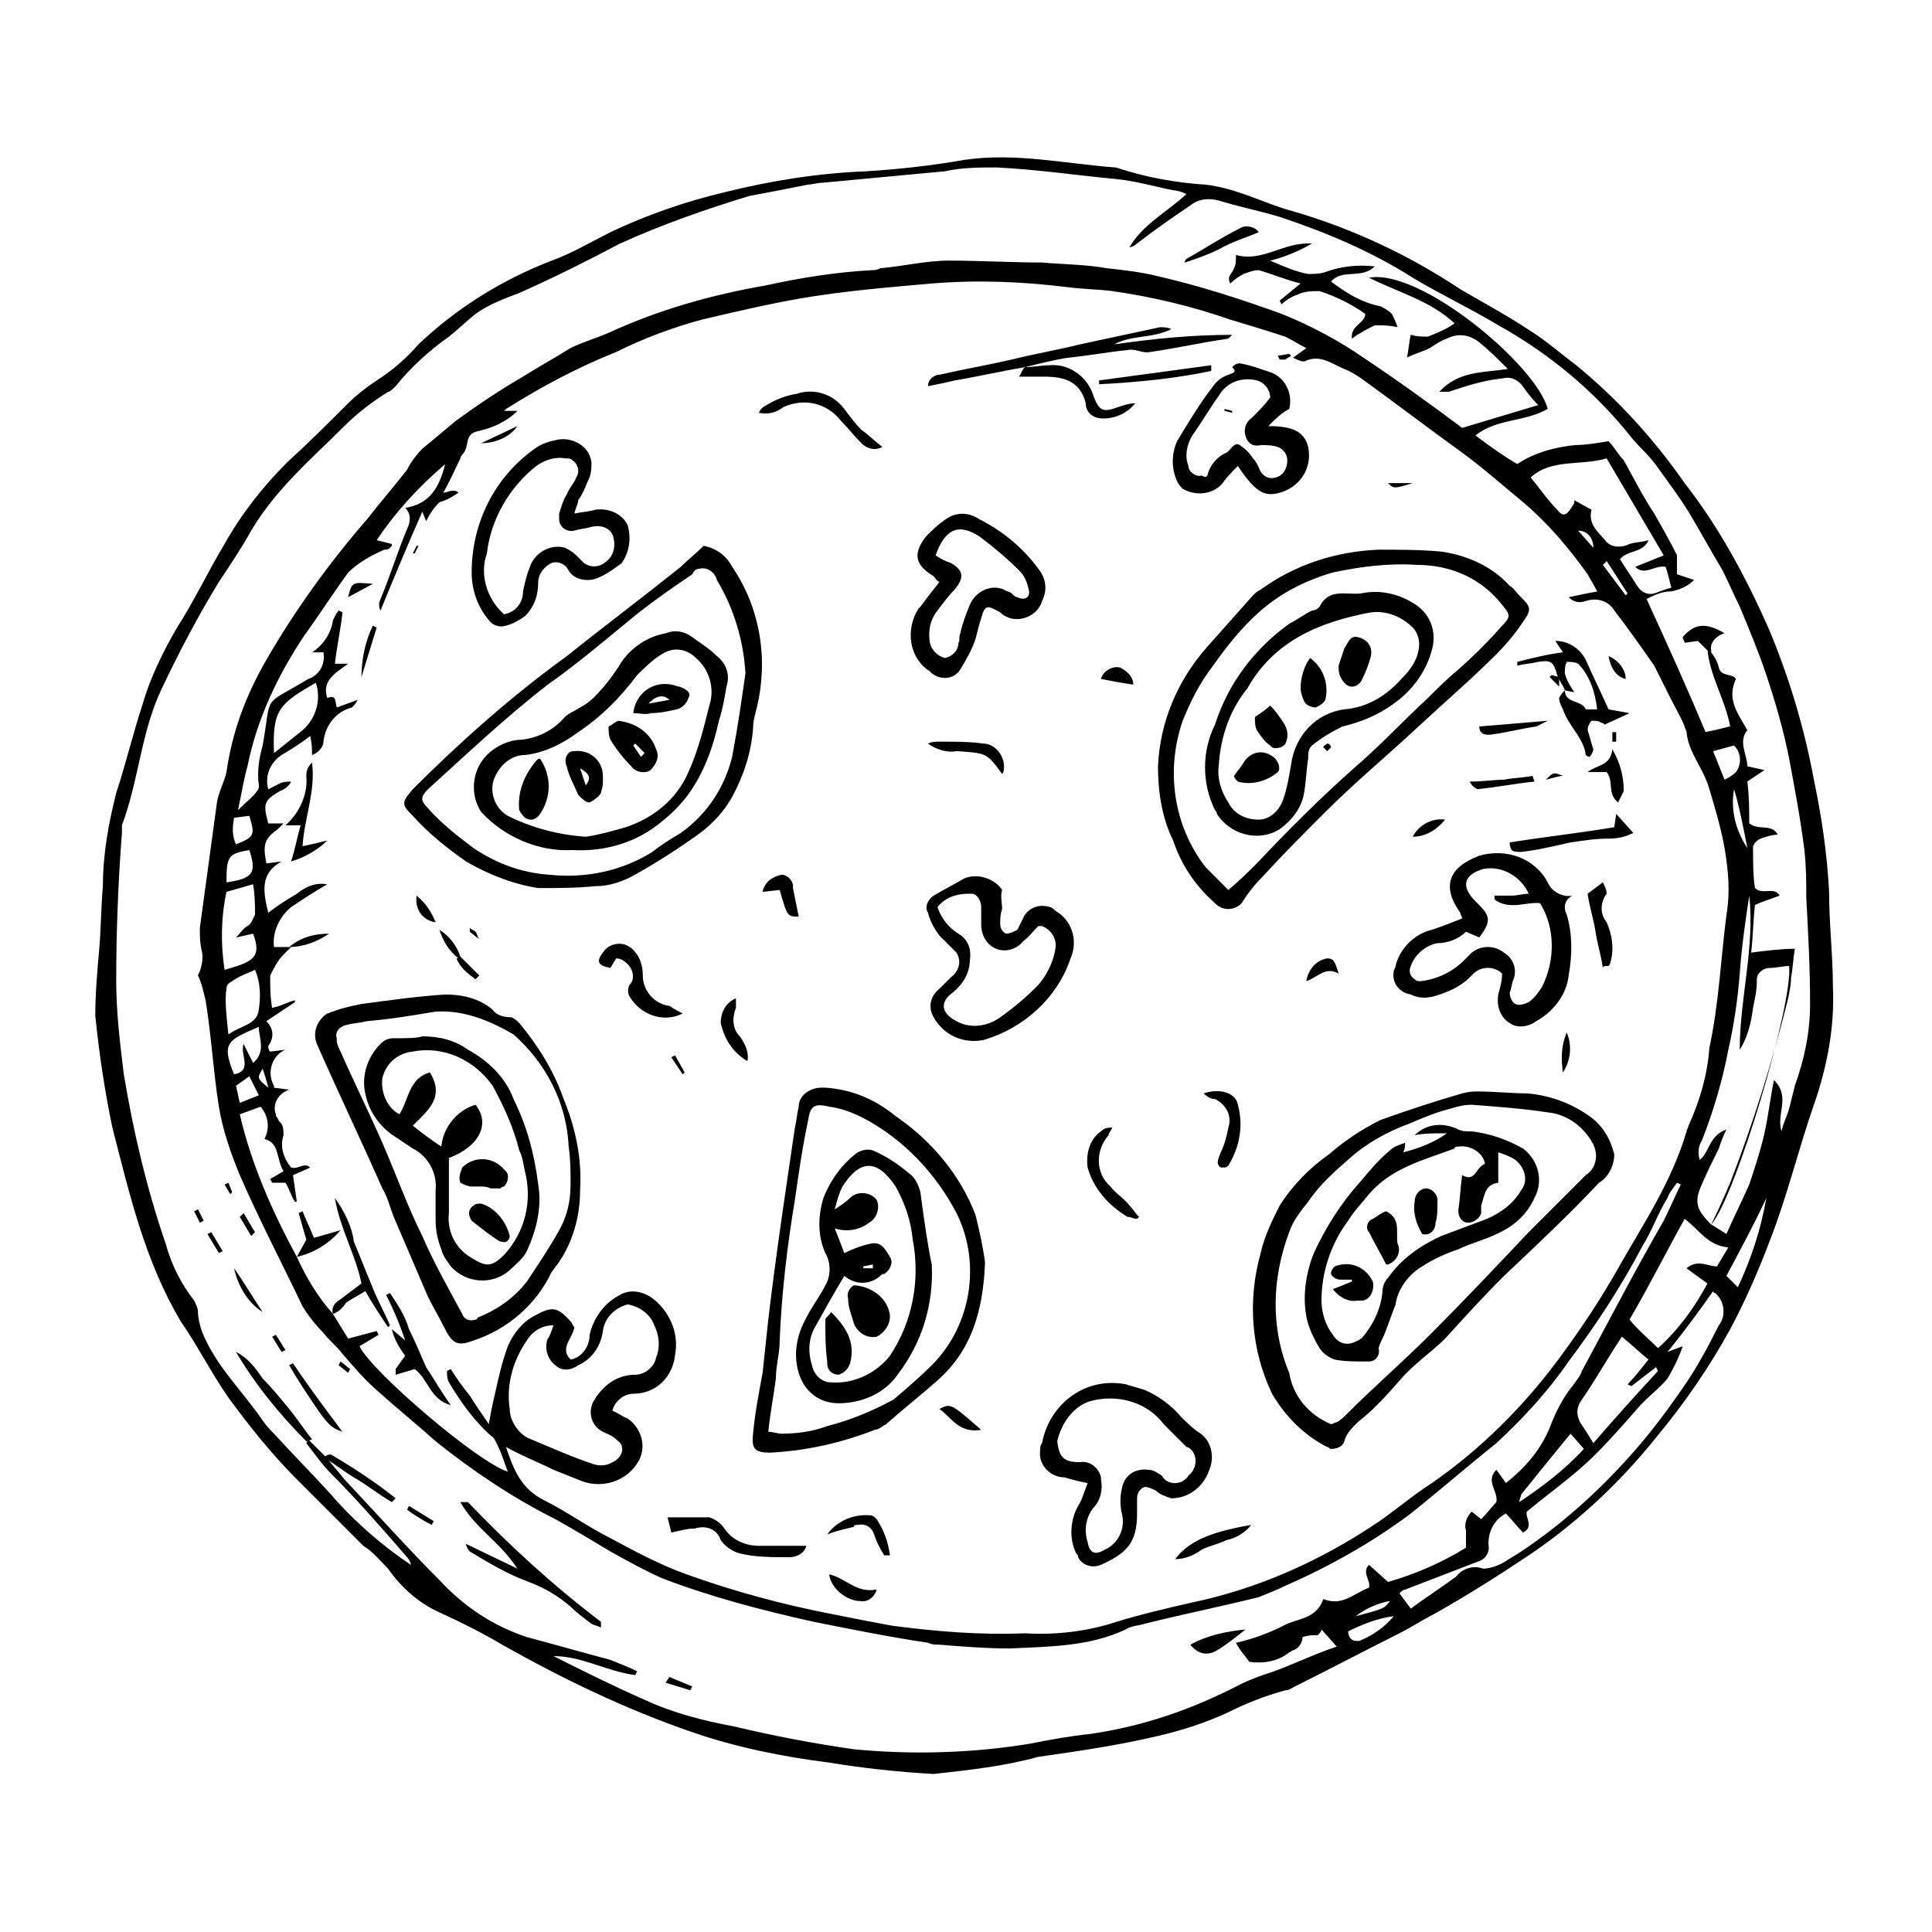 <?xml version="1.0" encoding="UTF-8"?>
<!-- Uploaded to: ICON Repo, www.svgrepo.com, Generator: ICON Repo Mixer Tools -->
<svg fill="#000000" width="800px" height="800px" version="1.1" viewBox="144 144 512 512" xmlns="http://www.w3.org/2000/svg">
 <g>
  <path d="m391.43 614.12c-9.07-0.504-18.641-1.512-27.711-3.023-12.09-1.512-24.688-4.031-36.273-8.062-17.633-6.047-34.258-14.105-50.383-23.176-5.039-3.023-11.082-6.047-16.625-8.566-5.543-2.519-10.078-6.551-13.602-11.586-2.016-2.016-4.031-4.535-6.551-6.047-6.047-6.047-11.586-11.586-17.633-17.633-6.551-6.551-12.594-14.105-18.137-21.664-4.535-6.551-8.062-13.602-12.594-20.152-9.574-16.117-13.602-33.75-18.137-51.383-2.016-9.574-3.527-19.648-4.535-29.727 0-5.543 0.504-11.586 1.008-17.129 0.504-5.543 0.504-11.586 1.008-17.129 0-8.566 1.512-16.625 3.527-24.688 2.519-7.559 4.535-16.121 7.055-23.68 2.016-7.055 5.543-14.105 9.07-20.152 4.535-7.055 8.062-14.609 12.594-22.168 4.535-8.062 10.078-15.113 16.625-21.664 5.543-5.039 10.578-10.078 16.121-15.617 2.016-2.016 4.535-4.031 7.559-6.047 4.031-2.519 8.062-6.047 11.082-9.574 10.078-9.574 22.168-17.129 35.266-22.168 5.543-2.016 10.578-5.039 15.617-7.559 9.574-4.535 19.648-8.062 30.23-10.578 12.09-3.023 24.688-5.039 37.281-5.543 8.566-0.504 17.633-1.512 26.199-3.023 13.602-2.016 26.703 1.008 40.305 2.016 7.559 2.519 15.617 4.031 23.68 4.535 8.566 1.008 15.617 5.039 23.176 7.055 15.617 4.535 30.73 11.586 44.336 20.656 6.047 3.527 12.594 7.055 18.641 11.082 4.031 2.519 8.062 6.047 12.09 9.07 11.082 9.07 20.656 19.648 28.719 31.234 9.07 11.586 16.121 24.688 22.168 38.289 5.543 13.098 9.574 26.703 12.09 40.305 2.016 9.574 3.527 19.648 4.031 29.727 0 8.566 1.008 16.625 1.008 25.191 0.504 10.578-1.512 21.16-5.039 31.234-4.031 11.586-7.055 24.184-11.586 35.77-3.023 8.062-6.551 16.121-10.578 23.68-5.543 10.078-12.09 19.648-19.648 28.719-10.078 12.594-22.168 23.68-35.266 32.242-7.559 5.039-15.617 10.078-23.68 14.609-3.023 1.512-6.047 3.527-9.07 5.039-9.07 4.535-18.641 9.574-27.711 14.105-1.008 0.504-1.512 1.008-2.519 1.008-5.543 1.512-10.578 3.527-15.617 6.047-5.543 2.519-11.586 4.535-18.137 6.047-10.578 2.519-21.16 4.031-31.738 5.543-9.074 2.519-18.645 3.527-27.715 4.535zm-165.75-88.672 5.039 5.039c1.512 2.016 3.023 3.527 4.535 5.543 8.566 9.07 16.625 18.137 25.191 26.703 6.551 7.055 14.105 12.09 23.176 15.113 7.559 2.016 14.609 4.031 22.168 6.047 2.519 1.008 5.039 2.016 7.055 3.023l-0.504 1.008c-7.559-1.008-14.105-5.039-21.664-5.039 8.062 4.031 16.121 8.062 24.184 11.586 7.559 3.527 15.617 5.543 23.68 7.055 10.578 2.519 21.16 4.535 31.738 6.047 15.617 1.512 31.738 1.008 46.855-1.512 5.039-1.008 10.578-2.016 15.617-2.519 14.105-2.016 27.207-6.551 39.801-13.098 3.023-1.512 6.047-2.519 9.07-3.527 5.543-2.016 10.578-4.535 16.625-6.551l-4.031-4.535c0 0.504-0.504 1.008-1.008 1.512-1.512 0-2.519 0-4.031 0.504 0 1.512-1.008 3.023-2.519 3.527-0.504 0-0.504 0.504-1.008 0.504-3.023 2.519-7.055 3.023-10.578 2.519-1.008-1.512-2.519-3.023-3.527-5.039 4.535-1.008 8.566-2.519 12.594-4.535 3.527-2.016 8.566-1.512 10.578-7.055 5.039 2.016 8.062-1.512 12.09-3.023 0.504-2.016-2.016-4.031 0-6.047l5.039 4.535c7.055-2.016 14.105-5.039 20.656-9.07v-4.535c-0.504-1.512 0-3.527 1.512-5.039l2.519 2.016c1.512-1.512 3.023-3.527 4.031-4.535 0.504-3.023-3.023-5.543 0-8.566l2.519 3.527c5.039-4.031 9.07-8.566 11.586-14.609 1.512-4.031 3.527-8.062 6.047-11.082 1.008-1.512 2.016-2.519 2.519-4.031 7.055-13.098 14.105-26.703 21.664-39.801 1.512-3.023 3.023-6.551 4.535-9.574l-1.008-0.504c-1.008 1.512-2.016 2.519-2.519 4.031-2.519 4.031-4.031 8.566-6.551 12.594-5.543 10.578-12.09 20.656-19.648 30.73-5.543 8.062-12.09 15.113-19.145 21.664-7.559 6.047-15.113 12.594-22.672 18.641-10.078 7.559-21.664 14.105-33.25 19.145-2.016 1.008-4.535 2.016-7.055 3.023-10.078 2.519-20.152 4.535-30.23 7.055-1.512 0.504-3.527 0.504-5.039 1.512-9.574 4.535-20.152 4.535-30.73 5.039-6.047 0-12.594-0.504-18.641-1.008-1.008 0-2.016 0-3.023-0.504-10.078-1.512-20.152-3.527-30.23-5.543-13.602-3.023-27.207-6.551-40.305-11.586-4.535-2.016-9.07-4.535-13.602-7.055-5.039-3.023-10.078-6.047-14.609-8.566-11.082-5.543-21.664-12.594-31.738-20.656-5.039-4.535-10.078-8.566-15.113-13.098-3.527-3.023-6.551-6.551-9.574-10.078-1.512-2.016-3.527-3.527-5.039-5.543-2.016-2.016-4.031-4.535-5.543-7.055-5.543-11.586-11.586-23.176-16.625-34.762-2.519-6.047-4.535-12.09-5.543-18.137-1.512-9.574-2.016-19.145-3.527-28.215-0.504-2.016-1.008-4.535-2.016-6.551 1.008-2.016 1.512-4.535 1.008-6.551s-0.504-4.031-0.504-6.047c1.512-11.082 3.023-22.168 4.535-33.25 0.504-3.023 2.016-5.543 2.519-8.062 1.512-10.578 5.039-20.152 10.578-29.727 7.559-13.098 16.625-25.695 26.703-37.281 3.527-4.535 7.055-8.566 10.578-13.098 1.008-2.016 2.519-4.031 4.031-5.543 3.023-2.519 6.047-5.039 9.07-7.559 5.543-4.031 11.586-8.062 17.633-11.586 4.031-2.519 8.566-5.039 12.594-7.559 3.023-1.512 6.551-2.519 10.078-4.031 13.098-6.047 27.207-10.078 41.816-12.594 9.07-2.016 18.641-3.527 28.215-4.031 0.504 0 1.008 0 2.016-0.504 6.047-0.504 12.09-2.016 18.137-2.016 8.062 0 16.625 0.504 24.688 0.504 5.543 0.504 11.586 0.504 17.129 1.512 4.535 0.504 9.07 1.008 13.098 2.016 11.082 2.519 22.168 6.047 33.25 10.078 7.559 3.023 15.113 7.055 21.664 11.586 9.07 6.047 18.137 12.594 26.199 18.641l20.152-6.047c-2.016-2.016-3.023-3.527-4.535-5.543-1.512-1.512-3.023-2.016-5.039-1.512-5.039 0.504-9.574 2.016-14.105 3.527h-2.519c5.039-5.543 11.586-5.039 18.137-6.047-3.023-3.023-5.039-5.039-7.559-7.055-2.519-2.016-5.543-2.519-8.566-1.008-1.512 0.504-3.023 1.512-4.535 2.519-2.016 1.008-4.031 1.512-6.047 2.519 0.504-2.519 0.504-4.031 1.008-6.047 1.512 0.504 3.023 0.504 4.535 0.504 2.519-1.008 5.039-2.016 7.055-3.527-6.551-6.047-14.609-8.062-22.672-12.09 13.602-2.519 44.336 23.176 47.359 34.762-6.047 3.527-13.602 2.519-19.145 7.055 4.031 3.023 7.559 5.543 11.082 7.559 4.535-3.023 10.078-4.535 15.617-5.039 2.519 0 5.543-0.504 8.566-1.008 1.512 1.512 2.519 3.527 4.031 5.039 2.519 4.535 5.039 9.574 8.062 14.105 2.016 3.527 4.031 7.055 6.047 11.082v5.039l4.535 1.512c-1.512 1.512-3.527 2.519-6.047 3.023-2.519 0-4.535 1.008-6.551 2.016 5.543 12.09 10.578 23.176 15.617 35.266 2.519-0.504 4.535-1.008 6.551-1.512-1.512-7.559-5.543-13.602-6.047-20.656 1.512 1.512 2.519 3.023 3.023 5.039 0.504 2.519 3.527 1.512 4.535 3.023-2.519 5.543 0.504 9.07 3.023 13.602-2.519 3.023 0 6.551 0 9.574l4.535 1.008-4.535 3.023c0.504 4.031 0.504 7.559 0.504 11.082 2.519 2.016 6.047 0 7.559 3.023-1.512 0-3.023 0.504-4.535 1.008-1.008 0.504-1.512 1.008-2.016 2.016 0 4.031 0 8.062 0.504 11.082 2.016 2.016 5.039-0.504 6.551 2.016-2.519 1.008-4.535 1.512-6.551 2.519-0.504 4.535-0.504 8.566-1.008 12.594 4.031-0.504 8.062-1.008 11.586-1.008-0.504 3.023-0.504 5.039-1.008 7.559 0 2.016-0.504 4.535-1.008 6.551-4.031 16.121-9.07 32.242-15.113 47.863-1.512 3.527-3.023 7.055-5.039 11.082l4.031 2.519c2.016-4.535 4.031-8.566 6.047-13.098 1.512-4.535 3.023-9.07 4.031-13.602 1.008-4.535 1.512-9.07 2.519-14.105 4.535 4.535 0.504 9.07 2.016 13.602 0.504-2.519 1.512-4.031 2.016-6.047l1.512-6.047c2.519-7.055 4.031-14.105 4.031-21.664 0-9.574-0.504-18.641-1.008-28.215 0-4.031 0-8.062-0.504-12.594-1.008-8.062-2.519-16.121-4.031-24.184-1.512-7.559-3.527-14.609-6.047-22.168-2.016-6.047-4.535-12.09-7.055-18.137-1.512-3.023-3.023-6.551-4.535-9.574-3.023-5.039-6.047-10.578-9.07-15.617-2.519-4.031-5.543-8.062-8.062-11.586-2.016-3.023-5.039-5.543-7.055-8.062-9.574-12.09-21.664-22.168-35.266-29.727-7.559-4.535-15.113-8.062-22.672-12.594-11.082-7.055-23.176-12.09-35.266-16.121-5.039-1.512-10.078-2.519-15.113-4.031-3.023-1.008-6.047-1.008-8.566 1.008-4.535 3.023-9.574 6.551-14.105 10.078-0.504 0.504-1.512 1.008-2.016 1.008 3.527-6.047 9.574-9.07 15.113-14.105-1.008-0.504-2.519-1.008-3.527-1.008-5.039-1.008-10.078-2.519-15.617-3.023-10.578-1.008-20.656-2.519-31.234-3.023-4.535 0-9.07 0-13.602 1.008-10.578 1.008-21.664 2.016-32.242 3.023-1.512 0-3.023 0.504-4.031 0.504-5.039 1.008-10.078 2.016-15.617 3.023-11.586 3.543-23.172 7.574-34.258 12.613-8.566 4.535-17.633 9.07-26.703 13.098-4.031 1.512-8.062 3.023-11.586 5.543-2.519 2.016-4.535 4.031-7.055 6.047-5.039 3.527-10.078 8.062-14.105 13.098-0.504 0.504-1.512 1.512-2.016 1.512-4.031 2.519-8.062 5.543-11.586 9.07-8.566 8.566-18.137 16.625-24.688 27.711-2.519 4.535-5.543 9.07-8.566 13.602-5.543 9.07-10.578 18.641-15.113 28.215-5.543 11.586-6.047 24.184-10.578 36.273v2.016c-1.008 13.098-1.512 26.199-1.512 39.297 0 8.062 1.008 16.625 2.016 24.688 2.519 15.113 6.047 30.23 11.082 44.84 1.512 5.543 4.031 10.578 7.559 15.113 0.504 1.008 1.008 2.016 1.008 3.023 0 1.512 0.504 3.527 1.008 5.039 3.527 9.07 10.578 15.617 16.121 23.68 1.008 1.512 2.016 2.519 3.023 3.527 5.039 5.543 10.078 10.578 15.113 16.121 6.047 7.055 13.602 13.602 21.16 18.641 0-0.504-0.504-1.512-1.008-2.016-6.551-7.559-13.098-15.113-20.152-22.168-2.519-2.519-4.535-5.543-6.551-8.062zm-3.023-48.363c2.519 5.543 5.543 10.578 9.574 15.113l4.031 6.551 7.559-2.016 0.504 1.008-5.039 3.023c3.023 6.551 31.234 30.73 39.297 33.25-1.008-2.519-1.512-4.535-2.519-6.551-0.504-1.008-1.008-2.519-2.016-3.023-4.535-4.031-8.062-9.07-11.082-14.105-0.504-1.008-0.504-2.016-0.504-3.023l1.008-0.504c1.512 2.519 3.023 4.535 5.039 7.055 1.512 2.519 3.023 4.535 5.039 7.559 0.504-3.023 1.008-5.543 1.512-7.559 1.008-4.535 2.016-9.07 3.527-13.098 1.512-3.527 4.031-6.551 7.055-8.062 4.535-2.519 6.047-2.519 9.574 1.512 0.504 0.504 0.504 1.008 1.008 1.512-0.504 3.023-4.031 5.543-1.008 8.566 3.023-0.504 5.039-3.527 5.039-6.551 1.008-4.535 4.031-8.566 8.062-10.578 2.519-1.512 5.543-1.008 8.062 0.504 5.039 3.527 7.559 9.574 6.551 15.113-0.504 6.047-5.039 10.578-11.082 10.578-2.519 0-5.039 2.016-5.543 4.535 1.512 0.504 2.519 1.512 4.031 2.016 3.527 2.519 5.039 7.055 3.023 11.082-3.023 5.543-9.574 7.559-15.113 5.543-2.519-1.008-5.039-2.016-7.559-3.023-4.031-2.016-8.062-3.527-12.594-6.047 2.016 6.047 4.031 11.082 10.078 14.105 6.047 3.023 11.586 7.055 17.633 10.078 6.551 3.527 13.098 7.055 20.152 9.574 12.594 4.535 25.695 8.062 38.793 10.578 5.039 1.008 10.078 2.016 15.617 3.023 11.586 1.512 23.176 2.519 35.266 2.016 8.062 0.504 16.625-0.504 24.184-3.023 6.551-2.016 13.098-3.527 19.648-5.039 17.129-3.527 33.25-10.578 47.863-20.152 5.543-3.527 10.578-8.062 16.121-11.586 13.098-9.07 24.688-20.656 34.258-33.754 5.543-7.559 10.578-15.113 15.113-23.176 6.551-11.586 14.105-22.672 18.137-36.273 0-0.504 0.504-1.008 0.504-1.512 3.023-6.551 5.039-13.602 5.543-20.656 2.519-11.586 3.023-23.68 4.535-35.266 1.008-6.047 0.504-11.586-0.504-17.633-1.008-5.543-2.519-10.578-4.031-15.617-1.512-5.543-5.543-9.574-6.047-15.113 0-0.504-0.504-1.008-0.504-1.512-1.008-2.519-2.519-5.039-3.527-7.055-1.512-3.023-3.023-6.047-4.535-9.07-3.527-5.039-7.055-10.078-10.578-14.609-1.512-2.519-4.535-3.527-7.559-2.519-1.512 0.504-3.023 0.504-4.535-1.008 2.519-0.504 4.535-1.008 7.559-1.512-1.008-2.016-2.016-3.527-2.519-4.535-5.039-7.055-10.578-13.602-17.129-19.145-5.543-4.535-10.578-9.07-16.121-13.098-9.07-6.551-17.633-13.098-26.703-19.648-1.512-1.008-3.023-2.016-4.535-2.519-3.527-1.512-6.551-4.031-10.578-2.016-1.008 0-2.016-0.504-3.023-1.008l3.527-2.519c-2.016-1.008-3.527-2.016-5.543-3.023-4.535-1.512-9.574-3.023-14.609-4.535-10.078-3.527-20.656-6.047-31.234-7.559-4.031-0.504-7.559-0.504-11.586-1.008-12.09-1.512-24.184-2.016-36.273-1.008-11.586 1.008-23.68 2.016-35.266 4.031-8.566 1.512-17.129 3.527-25.695 5.543-7.559 2.016-15.617 5.039-22.672 8.566-10.078 4.031-19.648 9.07-29.223 15.113 0 0-0.504 0.504-0.504 0.504h3.527c-1.512 1.512-3.023 2.519-5.039 3.527-2.016 1.008-4.031 1.512-6.047 2.016-3.023 1.008-1.512 4.031-3.527 6.047 0 0-0.504 0.504-0.504 1.008-1.512 3.023-2.519 5.543-4.535 9.07 1.008 0 1.512-0.504 2.519-0.504 0.504 0 1.008 0 1.512 0.504-1.512 1.008-3.023 2.016-5.039 2.519-1.512 1.512-2.519 3.023-3.527 5.039l-1.008-2.519c-4.031 9.07-7.559 17.633-11.082 26.199-0.504-1.008-0.504-2.016 0-3.023 2.519-6.047 4.535-12.594 7.055-18.641 1.008-2.016 1.008-4.031-0.504-5.543 6.551-1.008 9.07-5.543 10.578-11.586-7.055 6.047-13.098 12.594-18.137 20.152l4.031 1.008c0 0.504 0 0.504-0.504 1.008-0.504 0.504-1.008 0.504-1.512 0.504-3.527 1.512-7.055 3.527-9.574 6.047-4.031 5.543-7.559 11.082-11.586 16.625-7.055 10.578-12.594 22.168-15.113 34.762-1.008 3.527-1.512 7.055-2.519 11.586 2.016-2.016 4.031-3.527 5.039-5.039 0.504-0.504 0.504-1.008 0.504-1.512-0.504-3.527 0-7.055 1.008-10.578 2.519-14.105-0.504-10.078 12.09-17.633 3.023-1.008 4.535-4.031 4.031-7.055h-3.023c3.023-2.016 5.039-5.039 5.543-8.566 0.504-1.008 1.008-2.016 1.512-2.519l1.008 0.504c-0.504 4.535-1.512 9.07-2.016 13.602h3.527c-3.527 2.519-7.055 4.535-5.543 9.07 2.519-1.008 2.016 1.008 2.519 2.519l5.527-2.019c-0.504 1.008-1.008 1.512-1.512 2.016-4.031 1.008-7.055 4.535-7.559 9.07 0 1.512-1.512 3.023-3.023 3.527 0-1.512 0-3.023-0.504-5.039-2.519 2.016-5.039 3.527-7.559 5.039-3.023 2.016-4.535 5.543-3.527 9.07 1.008-0.504 2.016-1.008 3.023-1.512 1.008-0.504 2.016-0.504 3.023-0.504-0.504 1.008-1.512 2.016-3.023 2.519-4.031 2.519-4.535 3.023-3.023 8.566h4.031c-0.504 0.504-1.008 1.008-1.512 1.512-3.527 2.519-4.031 4.031-3.023 9.07l4.031-0.504c-5.543 3.023-5.039 7.559-3.527 13.602 2.519-2.016 5.039-3.527 7.559-5.039 2.519-2.016 5.039-3.023 8.062-2.519-3.527 2.016-6.551 4.031-9.574 6.047-3.023 2.519-5.039 6.551-4.535 10.578h4.535c-0.504 0.504-1.512 1.512-2.016 2.016-1.512 1.512-2.519 3.527-3.527 5.543 0 3.023 0 5.543 0.504 8.566 2.519-0.504 4.031-1.512 6.047-2.016v0.504l-7.559 5.039c2.016 2.016 2.016 4.535 0.504 6.551 0 0.504 0 1.008 0.504 1.512l4.031-0.504c-3.527 1.512-5.039 6.047-3.023 9.574v0.504l4.031 0.504c-3.023 1.008-4.535 4.031-3.527 6.551 0 0.504 0 0.504 0.504 1.008 0 0.504 0.504 1.008 1.008 1.512 0.504 1.008 0.504 2.016 0.504 3.023-1.008 3.023 0 6.047 2.016 8.566 2.016 0.504 3.527-1.512 5.039 0l-4.535 2 1.008 7.055h-0.504c-1.008-1.512-1.512-3.527-2.519-5.039h-3.527l-0.504-1.008c1.008-0.504 2.519-1.512 3.527-2.016-2.016-3.527-1.008-7.559-5.039-8.566 1.512-3.023 1.008-6.047-1.008-8.566l-5.543 2.016c3.027 13.102 8.57 25.695 15.117 37.789zm68.016 18.137c-3.023 0-5.543 1.512-7.055 4.031-3.527 5.039-5.543 11.586-4.535 18.137 0 3.023 2.016 6.047 4.535 7.559 6.047 2.519 11.586 5.039 17.633 7.055 1.512 0.504 3.527 0.504 5.039-0.504 1.512-0.504 3.023-2.519 2.519-4.031 0-1.008-1.008-1.512-1.512-2.016-1.008-1.008-2.519-1.512-3.527-2.016-3.023-1.512-4.031-5.039-2.519-8.062 0.504-0.504 0.504-1.008 1.008-1.512 2.519-3.527 6.047-5.543 10.078-5.543 2.519 0 5.039-2.016 5.543-4.535 1.008-2.519 1.008-5.543-0.504-8.566-1.008-3.023-4.031-5.039-7.055-5.543-3.527 1.008-6.047 3.527-6.551 7.055-0.504 4.031-3.023 7.559-6.551 9.07-2.016 1.512-4.535 1.512-6.047 0-2.016-1.512-3.023-4.535-2.016-7.055 0.508-0.5 1.012-2.012 1.516-3.523zm295.23 7.055 4.031-1.512c-1.008 3.023-2.519 6.047-4.031 8.566-2.519 3.023-5.543 5.039-8.062 8.062-3.527 4.031-7.055 8.062-11.082 12.09-5.543 5.543-12.09 10.078-18.137 15.113-0.504 1.512 2.016 4.031-1.008 5.543-1.512-1.512-3.023-3.527-4.535-5.039-3.023 1.512-5.039 5.039-4.535 9.07 0 1.512-1.008 3.023-2.519 3.527-6.551 2.519-13.098 5.039-19.648 7.559-0.504 0-1.008 0.504-1.512 1.008l3.023 4.031c4.031-3.023 8.062-5.543 12.09-8.566 1.512-2.016 4.535-3.023 7.055-2.016 2.016 0 4.535-1.008 6.047-2.016 1.512-1.008 2.519-1.512 4.031-2.519 10.578-7.055 20.152-15.617 28.719-25.191 5.039-5.543 9.574-11.586 14.105-18.137 3.527-5.039 6.551-10.578 9.574-16.625 2.016-2.519 1.512-6.551-1.008-8.566 0 0-0.504 0-0.504-0.504-3.527 5.035-7.559 10.578-12.094 16.121zm21.664-120.91c-1.008 6.551-2.016 13.602-2.519 20.656-0.504 6.551-1.512 13.602-3.023 20.152-1.512 8.062-4.031 16.625-7.055 24.184-1.008 1.512-1.008 3.527-0.504 5.039 2.519-2.016 2.519-6.551 7.055-8.062-1.008 2.016-1.512 3.527-2.016 5.039-1.512 3.023-3.023 6.047-4.535 9.574-2.016 4.535-1.512 6.551 2.519 10.578 6.551-7.559 21.664-58.441 20.656-68.52-1.512 0-3.527 0.504-5.039 0.504-2.016 0-3.527 1.512-3.527 3.023v0.504c0 2.519-0.504 4.535-1.008 7.055-0.504 4.031-1.512 8.062-3.527 11.082 0.008-13.605 4.035-27.207 2.523-40.809zm-22.668-90.184c-5.039-8.566-10.078-17.129-15.113-25.695-7.055 2.016-14.609 0-20.152 5.039 2.519 3.023 4.535 6.047 7.055 8.566 1.512 2.016 2.519 1.512 4.031-1.008 0.504-0.504 0.504-1.008 0.504-1.512l4.535 2.519c-1.008 4.031 2.016 6.047 4.031 8.566 1.512 1.512 4.031 1.512 6.047 0.504 1.512-0.504 3.527-0.504 5.039-1.008-1.512 3.527-5.543 2.519-7.559 5.039 1.512 2.519 3.023 4.535 4.535 7.055 1.008 1.512 2.519 2.519 4.535 2.016 1.512-0.504 2.519-1.008 4.535-1.512-0.504-2.016-1.008-4.031-1.512-5.543-3.023-0.504-5.543 2.519-8.062 0zm-1.512 210.09c5.543-5.039 9.574-10.578 13.098-17.129l-5.543-4.031c3.023-2.519 5.543-0.504 8.062-0.504l3.023-5.039c-5.543-0.504-7.559-4.535-11.586-7.559-5.039 9.07-9.574 18.137-14.609 26.703 2.516 3.023 5.035 5.039 7.555 7.559zm-17.133 25.188c6.047-7.055 11.586-13.098 17.129-19.145l-0.504-1.008c-2.016 1.512-4.535 3.527-6.551 5.039l-1.004-0.504c2.016-2.016 3.527-4.031 5.543-6.551-2.519-2.016-4.535-4.031-7.055-6.047-4.031 6.047-7.055 11.586-10.578 16.625-1.512 2.016-1.512 4.031-0.504 6.047 1.008 1.516 2.016 3.027 3.523 5.543zm-362.74-125.45c7.055-2.016 10.078-3.023 7.559-9.574l-4.535 1.008c1.008-1.008 2.016-2.519 3.023-3.023 1.008-0.504 1.512-2.016 2.016-3.023 0-2.519 0-5.039-0.504-8.062l-7.055 2.016c-1.512 7.055-1.512 14.109-0.504 20.66zm13.102-57.438c2.519-2.016 5.039-4.031 7.559-6.047 3.527-3.023 5.039-8.062 3.527-12.594-9.574 5.543-11.59 7.055-11.086 18.641zm-12.094 74.566c3.527-2.519 7.559-2.519 8.062-6.551 0.504-3.527 0.504-7.055-1.008-10.578-2.016 1.008-4.031 1.512-6.047 3.023-1.008 0.504-1.512 1.008-1.512 2.016-0.504 3.019 0 7.051 0.504 12.09zm355.69 105.8c-4.535 5.543-9.07 11.082-13.098 16.121 0 0.504-0.504 1.512-0.504 2.016 6.047-4.031 12.09-8.566 17.129-14.105zm41.312-41.816 3.023 3.023c3.527-7.559 6.047-15.113 7.559-23.68-3.027 6.547-6.551 13.098-10.582 20.656zm-392.97-61.465 2.519 5.039c3.527-3.023 1.512-6.551 1.512-9.574-8.062 3.527-10.078 4.031-6.551 12.594 5.039-1.008 1.512-5.039 2.519-8.059zm-4.535-42.824c7.055-1.008 8.062-2.519 6.047-8.566-5.543 1.008-6.047 1.512-6.047 8.566zm399.52-36.277-5.543 1.512c1.008 2.519 2.016 5.039 3.023 7.559 1.008-0.504 2.016-1.008 3.023-2.016 1.512-2.016 1.512-5.039-0.504-7.055zm-102.27 234.78c0 1.512 1.008 2.519 2.016 2.519h1.008c3.527-1.512 6.551-3.527 9.07-6.551-4.035 0.504-8.066 2.016-12.094 4.031zm-295.23-215.63c-0.504 2.519-0.504 5.039 0.504 7.055 5.039-2.016 5.039-2.519 3.527-7.559zm4.031 68.516-3.527 2.519 1.008 4.535 5.039-2.016zm393.48-76.074c-1.008 5.543 0.504 11.082 3.527 15.617-1.012-5.039-2.016-10.578-3.527-15.617zm-100.26 219.16c7.559-2.016 7.559-2.016 9.07-4.031-3.027 0.504-6.555 2.016-9.07 4.031zm66.5-279.61-1.008 1.008 6.047 8.062 0.504-0.504c-2.016-3.023-3.527-5.543-5.543-8.566zm-3.527-3.527c0-2.519-1.512-4.535-4.031-4.535zm-352.66 138.04c-1.512 2.519-1.512 2.519 1.512 5.039-0.504-2.016-1.008-3.527-1.512-5.039z"/>
  <path d="m230.21 529.98c0.504-0.504 1.008-0.504 1.512-0.504 6.047 3.527 12.09 7.559 17.129 11.586l-1.008 1.008c-3.527-2.016-6.551-4.535-10.078-6.551-2.519-1.512-5.039-3.527-7.559-5.039z"/>
  <path d="m535.52 433.25c4.535 0 9.07 0.504 13.098 0.504 6.047 0.504 11.586 2.519 16.625 6.047 3.527 2.519 5.543 6.047 6.551 10.078 0 3.023-1.512 6.047-4.031 7.559-8.062 8.566-16.625 16.625-25.191 24.688-5.543 5.543-10.578 11.082-15.617 16.625-3.527 3.527-8.062 6.551-11.586 10.578-3.527 4.031-7.055 8.062-11.586 11.586-1.512 1.512-3.023 3.023-3.527 5.039-0.504 1.512-2.016 2.016-3.527 2.016-0.504 0-0.504-0.504-1.008-0.504-6.047-3.023-11.082-8.062-14.609-14.105-5.543-11.586-6.551-24.688-3.023-37.281 1.008-4.535 3.023-8.566 5.039-12.594 3.527-5.543 8.062-10.078 13.098-13.602 4.031-3.527 8.566-6.551 13.602-9.07 7.055-2.519 14.609-5.039 21.664-7.055 2.016-0.508 3.023-0.508 4.031-0.508zm-38.793 88.168c0.504 0 1.008-0.504 1.512-0.504 1.008-0.504 2.016-1.512 3.023-2.519 7.055-7.055 14.609-13.602 21.664-20.656 9.07-9.07 17.633-18.137 26.199-27.207 5.039-5.039 10.078-10.078 15.113-15.113 2.519-1.512 3.527-5.039 2.016-8.062 0-0.504-0.504-0.504-0.504-1.008-2.519-4.031-6.551-7.055-11.586-7.559-6.551-1.008-13.602-1.512-20.152-2.016-2.016 0-4.031 0.504-5.543 1.008-4.031 1.008-7.559 2.519-11.082 4.031-5.543 2.016-11.082 5.039-15.617 9.07-4.031 3.527-8.062 7.055-11.082 11.586-2.016 2.519-4.031 5.039-5.039 8.062-4.535 12.09-5.039 25.191 0 37.281 1 6.047 5.031 11.086 11.078 13.605z"/>
  <path d="m450.88 347.1c0.504-11.586 5.039-22.672 13.098-31.738 4.031-4.535 8.062-9.07 12.09-13.602 0.504-0.504 1.008-1.008 2.016-1.512 9.07-6.551 19.648-10.078 31.234-10.578 5.543 0 11.082 0 16.625 0.504 7.055 1.008 13.602 4.031 18.137 9.07 1.008 0.504 1.512 1.512 2.519 2.519 3.023 3.023 3.527 3.527 1.008 7.055-2.016 3.023-4.535 6.047-7.055 8.566-6.551 6.551-13.602 12.594-20.656 19.145-8.062 7.559-16.625 14.609-24.688 22.672-5.543 5.543-11.082 11.082-16.625 17.129-2.016 2.016-4.031 4.535-5.543 7.055-2.016 2.016-5.039 2.016-7.055 0l-0.504-0.504c-5.039-4.535-8.566-10.078-10.578-16.121-3.016-6.055-4.023-13.109-4.023-19.66zm18.641 32.75c3.023-2.519 5.543-5.039 7.559-7.055 8.062-8.566 16.625-17.129 25.695-25.191 7.055-6.047 13.098-12.594 19.648-18.641 2.519-2.519 5.039-5.039 8.062-7.559 4.031-3.527 8.062-7.559 11.586-11.586 2.519-2.519 2.016-3.023 0-5.543-5.543-7.055-13.602-10.578-22.672-10.578-7.559-0.504-15.113 0.504-22.168 2.016-7.055 2.016-14.105 5.543-19.648 10.578-4.535 4.031-8.566 9.07-12.09 14.105-3.527 4.535-6.047 9.574-8.062 14.609-4.535 13.098-2.519 27.711 6.047 38.793 2.012 2.019 4.027 4.035 6.043 6.051z"/>
  <path d="m330.47 288.66c3.023 0.504 6.047 2.519 7.559 5.543 7.559 11.082 9.574 24.688 6.551 37.281-0.504 2.016-1.008 3.527-1.008 5.543-0.504 6.551-2.519 12.594-5.543 18.137-2.519 4.535-6.047 8.062-10.578 11.082-5.039 3.527-10.578 7.055-16.121 10.078-3.023 1.512-6.047 2.519-9.574 2.519-5.039 0.504-10.078 0.504-15.113 0.504-6.551-1.008-13.098-3.527-19.145-7.055-5.039-3.527-10.078-7.559-14.105-12.09-3.023-3.023-3.023-3.527 0-7.055 12.594-12.594 26.199-24.688 40.809-35.266 10.078-8.062 20.152-15.617 30.23-23.68 2.008-2.016 4.023-3.527 6.039-5.543zm11.082 33.754c-0.504-8.566-3.023-17.129-7.559-24.688-0.504-2.016-2.519-3.527-4.535-3.023-1.008 0-1.512 0.504-2.016 1.512-4.535 3.023-9.574 6.551-14.105 10.078-8.062 6.551-15.617 13.098-24.184 19.145-11.082 8.566-21.16 18.137-31.738 27.711-2.016 2.016-2.016 3.023 0 5.039 3.527 4.031 8.062 7.559 12.09 10.578 6.047 4.031 12.594 6.551 20.152 7.055 9.574 1.008 19.145-1.008 27.207-6.047 2.519-2.016 5.039-3.527 7.559-5.039 7.055-5.039 11.586-12.09 13.602-20.152 1.516-8.059 2.523-15.113 3.527-22.168z"/>
  <path d="m405.04 478.59c-0.504 13.602-4.031 23.68-12.594 31.234-4.535 4.031-9.07 7.559-13.602 11.586-1.008 0.504-2.016 1.512-3.023 1.512-9.07 3.527-18.137 5.543-27.711 6.047-4.031 0-5.039-1.008-4.535-5.039 0.504-5.543 1.512-10.578 2.519-16.121 0.504-4.535 1.008-9.574 1.512-14.105 2.016-17.129 4.535-33.754 7.055-50.883 0.504-2.016 0.504-3.527 1.008-5.543 0-3.023 3.023-5.039 6.047-5.039h1.008c7.055 0.504 13.098 3.023 18.641 7.559 9.574 6.551 17.129 15.617 21.16 26.199 1.004 4.027 2.012 8.562 2.516 12.594zm-57.434 44.84c1.008 0 2.519 0.504 3.527 0.504 4.031 0 8.062-0.504 12.09-2.016 6.047-1.512 12.09-4.031 17.633-7.055 3.527-3.023 7.055-6.047 10.078-9.07 10.578-10.578 13.098-27.207 6.551-40.305-5.543-10.578-14.105-19.648-24.688-25.191-3.023-1.512-5.543-2.519-9.07-3.023-4.031-1.008-5.039 0-5.543 3.527-1.512 7.055-2.519 14.105-3.527 21.16-2.016 12.09-3.527 24.688-4.031 37.281 0 3.527-1.008 6.551-1.008 10.078-0.5 4.031-1.508 9.07-2.012 14.109z"/>
  <path d="m297.73 459.45c0 7.055-2.016 14.105-6.047 19.648-0.504 0.504-1.008 1.512-1.512 2.016-4.031 8.566-11.586 15.113-20.656 18.137-4.031 1.512-5.543 1.008-7.559-3.023-1.512-3.023-3.023-5.543-4.535-8.566-3.023-7.055-6.047-14.105-9.07-21.16-1.008-2.519-1.512-5.039-3.023-7.559-5.543-12.594-11.586-25.191-17.129-37.785-1.512-3.023-0.504-6.551 2.519-8.566 0.504 0 1.008-0.504 1.512-0.504 2.519-1.008 5.039-1.512 7.559-2.016 7.559-1.008 14.609-2.016 22.168-2.519 4.535 0 9.07 1.008 12.594 4.031 1.008 1.512 3.023 2.016 5.039 2.016 1.008 0.504 1.512 1.008 2.016 1.512 5.039 6.047 9.07 12.594 11.586 19.648 3.531 8.566 5.043 16.629 4.539 24.691zm-38.289-47.359c-6.047 1.008-12.09 2.016-18.137 2.519-2.016 0.504-3.527 0.504-5.543 1.008-2.016 0.504-3.023 2.016-2.519 3.527v0.504c0 1.008 0.504 2.016 1.008 3.023 3.527 8.062 7.559 16.121 11.082 24.184 3.527 8.062 6.551 16.625 10.578 24.688 3.023 7.055 7.055 14.105 10.578 20.656 0.504 1.512 2.016 2.016 3.527 1.512 0 0 0.504 0 0.504-0.504 5.039-2.016 9.574-5.039 13.098-9.574 3.023-4.535 6.047-9.07 8.566-13.602 2.016-3.527 3.023-7.559 3.023-12.09 0-3.527 0-6.551-0.504-10.078-0.504-11.586-6.047-22.168-14.609-29.727-6.043-3.527-13.098-6.551-20.652-6.047z"/>
  <path d="m531.49 387.4c0-0.504-0.504-1.008-0.504-1.512-5.039-7.055-3.023-12.09 5.039-15.113 7.055-2.016 14.609 0.504 18.137 7.055 1.008 2.519 4.031 4.031 6.551 3.527-2.016 1.008-2.519 3.023-1.512 5.039 1.512 5.039 1.512 10.578 0.504 16.121-0.504 5.039-4.031 9.574-8.566 12.09-2.016 1.512-5.039 2.016-7.055 0.504-2.519-1.512-3.527-4.535-3.023-7.559 0.504-2.016 1.008-3.527 1.008-5.543-2.016-2.016-5.543-2.016-7.559 0-0.504 0.504-0.504 0.504-1.008 1.008-2.519 2.519-6.047 4.031-9.574 5.039-2.016 0.504-4.031 0.504-6.047-0.504-3.023-0.504-5.039-3.023-4.535-6.047 0-0.504 0.504-1.008 0.504-1.512 1.008-4.535 5.039-8.566 9.574-9.574 3.027-1.004 5.547-2.012 8.066-3.019zm8.566-5.039v-1.008h4.535c1.512 0 3.023-0.504 4.535-0.504-2.016-4.535-7.055-7.559-12.09-6.551-5.039 1.512-6.047 4.535-2.016 8.566l1.008 1.008c3.023 3.023 3.023 4.535 0 8.566l-3.527-1.512c-2.016 2.016-5.039 3.023-7.559 3.023-3.023 0.504-6.047 3.023-7.055 6.047-0.504 1.008-0.504 2.519 1.008 3.527 0.504 0.504 1.008 0.504 1.512 0.504 4.535-0.504 8.566-2.519 11.586-5.543 0.504-0.504 1.512-1.512 2.016-2.016 2.519-2.016 6.047-2.016 8.566 0 2.519 1.512 3.527 4.535 2.519 7.055-0.504 1.008-0.504 2.519-1.008 3.527 0 1.008 0.504 2.519 1.512 3.023 1.008 0.504 2.519 0 3.527-0.504 1.512-1.008 2.519-2.519 3.527-4.031 3.527-7.055 3.527-15.617-0.504-22.168-3.531-0.508-8.062 2.012-12.094-1.012z"/>
  <path d="m432.24 537.04c-2.519-0.504-4.535-1.008-6.047-1.512-4.031 0-7.055-3.527-6.551-7.055 0-0.504 0-1.512 0.504-2.016 2.016-10.578 11.586-17.633 22.168-15.617 1.512 0.504 3.527 1.008 5.039 1.512 3.527 1.512 7.055 4.031 9.574 7.055 1.512 1.512 3.023 3.023 4.535 4.031 3.527 2.016 4.535 6.551 3.023 10.078-1.512 4.535-5.543 7.559-10.078 7.559-1.512-0.504-3.023-1.008-4.031-2.016-1.008-0.504-2.016-1.008-3.023-1.008-1.512 0.5-2.016 2.012-2.016 3.019v4.031c0 8.062-3.023 10.578-9.574 13.602-2.519 1.008-5.039 0-6.047-2.016 0-0.504 0-0.504-0.504-1.008-2.016-4.031-1.512-9.07 0.504-12.594 1.012-1.512 1.516-3.527 2.523-6.047zm-2.016-5.543c2.519-0.504 5.039 1.512 5.543 4.031v0.504c0.504 2.519 0 5.543-2.016 7.559-2.016 2.519-2.519 6.047-1.512 9.07 0.504 3.023 2.016 3.527 4.535 2.016 3.527-1.512 5.543-5.543 4.535-9.574-0.504-2.016-0.504-4.535 0-6.551 0.504-3.527 3.527-5.543 7.055-5.039 1.512 0 2.519 1.008 3.527 1.512 1.008 2.016 3.527 2.519 5.543 1.512 0.504-0.504 1.008-0.504 1.512-1.512 2.016-1.512 2.519-4.535 1.008-6.551-0.504-0.504-1.008-1.008-1.512-1.008-2.016-2.016-4.031-4.031-6.047-6.047-4.535-6.047-12.594-8.062-19.648-6.047-4.535 1.512-7.559 6.047-8.566 10.578 0.5 4.035 1.508 5.547 6.043 5.547z"/>
  <path d="m296.21 280.09c2.519-0.504 4.031-0.504 5.543-1.008 3.527-0.504 7.055 1.008 8.566 4.031 1.008 3.527 0.504 7.055-1.512 10.078-2.016 1.512-4.031 3.023-6.551 4.031-2.519 1.008-6.047 0.504-7.559-2.016-1.008-2.016-3.023-2.519-4.535-2.016-2.016 1.008-3.527 3.023-3.527 5.039 0 3.527-1.008 6.551-3.527 9.07-1.512 1.008-3.023 2.016-5.039 2.519-1.512 0.504-3.527 0-4.535-1.512-3.023-3.527-4.535-8.062-4.535-12.594 0-13.098 6.047-25.191 16.625-32.746 2.016-1.512 4.031-2.016 6.551-2.519 4.031-0.504 8.062 2.016 8.566 6.047 0 1.512 0 2.519-0.504 4.031-1.008 2.016-1.512 4.031-3.023 6.047 0.004 0.996-0.5 1.5-1.004 3.516zm-18.641 26.699c3.023-0.504 5.039-3.023 5.039-6.047 0.504-2.519 1.008-4.535 2.016-7.055 1.512-3.527 5.543-5.543 9.07-4.535 1.008 0.504 2.016 1.008 3.023 2.016l2.016 2.016c2.016 1.512 4.535 1.008 6.047-0.504 2.016-1.512 2.519-4.535 1.512-7.055-1.008-2.016-3.527-2.519-5.543-2.016-1.516 0.508-3.027 0.508-4.539 1.012-2.016 0.504-4.031-1.008-4.031-3.023v-1.512c0.504-1.512 1.008-3.527 2.016-5.039 0.504-1.512 2.016-3.023 2.519-4.535 1.008-1.512 0.504-3.527-1.008-4.535-0.504-0.504-1.008-0.504-2.016-0.504-2.519-0.504-5.543 0.504-7.559 2.016-7.055 5.543-12.09 14.105-13.098 23.176-2.016 5.547 0 12.094 4.535 16.125z"/>
  <path d="m409.57 384.88c-0.504 1.512-0.504 2.519-0.504 4.031 0 1.008 0.504 2.016 1.512 2.519 1.008 0 2.016-0.504 3.023-1.008 0.504-1.008 1.008-2.016 1.512-3.023 1.008-2.519 4.031-4.031 7.055-3.023 0.504 0 1.008 0.504 1.512 1.008 4.535 2.519 6.047 8.062 4.031 12.594-3.527 10.578-12.594 18.641-23.176 21.664-5.543 1.008-10.578-1.512-13.098-6.047-1.512-2.519-1.008-5.543 1.512-7.559 1.008-1.008 2.016-2.016 3.023-3.023 2.016-1.512 3.023-4.031 1.512-6.551l-1.512-1.512c-1.008-1.008-2.016-2.016-3.023-3.023-1.512-2.016-2.519-4.031-3.023-6.047-1.008-1.512 0-3.527 1.512-4.535 2.519-1.512 5.543-3.023 8.062-4.535 3.527-1.512 8.062 0 10.078 3.023-0.512 1.523-0.008 3.535-0.008 5.047zm-17.129-0.504c1.008 3.023 3.023 5.543 5.543 7.055 2.519 1.512 3.527 4.031 3.023 7.055 0 3.527-2.016 6.551-4.535 8.566-3.527 2.519-3.023 5.543 1.008 7.559 3.527 2.016 8.062 1.512 11.586-1.008 3.527-2.519 6.551-5.039 9.574-8.062 2.519-2.519 4.535-6.551 5.039-10.078 0.504-2.519-1.008-5.039-3.527-6.047h-1.008c-1.512 1.512-2.519 3.023-4.031 4.031-1.512 2.016-4.535 3.023-7.055 2.016-2.519-1.008-4.031-3.527-4.031-6.551v-4.535c0-1.512-1.008-3.527-2.519-3.527h-1.008c-3.019 0.004-6.043 1.012-8.059 3.527z"/>
  <path d="m392.95 298.23c-1.008-0.504-1.008-1.008-1.512-1.512-5.039-3.023-5.543-6.047-2.016-10.578 1.512-1.512 3.023-3.023 4.535-4.031 3.023-2.519 6.551-2.519 9.574-0.504 6.047 3.023 11.586 7.559 15.617 13.098 2.016 2.519 2.519 5.543 1.008 8.566-1.008 3.527-5.039 5.543-8.566 4.535-1.008-0.504-1.512-0.504-2.519-1.512-3.527-2.016-4.031-2.016-5.039 1.512-0.504 1.512-1.008 3.527-1.512 5.543-1.008 3.023-2.519 5.543-4.031 8.062-1.512 2.519-5.039 3.023-7.559 1.008 0 0-0.504-0.504-0.504-0.504-5.543-3.527-6.551-11.082-3.023-16.625l0.504-0.504c1.516-2.023 3.027-4.039 5.043-6.555zm-1.008-7.055c1.512 1.008 2.519 1.512 4.031 2.016 3.527 2.016 3.527 4.031 1.008 7.055-1.512 1.512-3.023 3.527-4.535 5.543-2.016 2.519-2.519 5.543-2.016 8.566 0.504 2.016 2.016 3.527 4.031 4.031 2.016-0.504 3.527-2.016 3.527-4.031 0.504-0.504 0-1.512 0.504-2.519 0.504-2.519 1.512-5.039 2.519-7.559 1.512-3.527 5.543-5.543 9.07-4.031 0.504 0.504 1.512 0.504 2.016 1.008s1.008 1.008 1.512 1.008c2.016 1.008 3.527 0 3.023-2.016s-1.008-3.527-2.519-5.039c-3.023-3.023-6.551-6.047-10.578-9.07-5.547-3.527-9.074-2.016-11.594 5.039z"/>
  <path d="m480.11 256.92c6.551 0 9.574 1.512 10.578 5.543 1.008 5.039-1.512 9.574-6.047 11.586-5.039 2.016-7.559 1.008-12.594-6.551-1.512 1.512-3.023 3.023-4.031 4.535-2.519 3.023-7.055 3.527-10.578 1.512-0.504-0.504-1.008-1.008-1.512-2.016-1.512-3.527-1.512-7.055 0-10.578 3.023-5.039 6.047-10.078 9.574-14.609 1.008-1.512 2.519-2.519 4.031-3.023 1.008-0.504 2.519-0.504 1.008-2.016 0.504-0.504 1.008-1.008 2.016-1.008 3.023 0.504 5.543 1.512 8.566 2.519 3.527 1.512 5.543 5.543 4.535 9.574-2.019 1.004-3.531 2.516-5.547 4.531zm-16.125 13.098c0.504-2.519 2.519-5.039 5.039-6.047 1.008-0.504 2.016-3.023 3.527-2.016s2.519 2.016 3.527 3.527c1.008 1.008 1.512 2.519 2.016 3.527 1.008 1.512 2.519 2.016 4.031 1.512 2.016-0.504 3.023-2.519 3.023-4.535 0-1.512-1.008-3.023-2.519-3.527-1.512-0.504-3.023-0.504-4.535-0.504-2.016 0.504-3.527-0.504-4.031-2.519-0.504-1.512 0-3.527 1.512-4.535 2.016-2.016 3.527-3.527 5.039-5.543 0-2.016-1.512-4.031-3.527-4.535-4.031-1.008-8.062 0.504-10.078 4.031-2.519 3.527-4.535 7.055-7.055 10.578-1.512 2.519-2.016 5.543-1.008 8.062 0 1.512 2.016 3.023 3.527 2.519 1.008 0.508 1.008 0.508 1.512 0.004z"/>
  <path d="m415.62 241.3c-6.047 1.008-12.594 2.519-18.641 3.527-2.016 0.504-4.535 1.008-7.055 1.512 0-1.512 1.008-2.519 2.519-3.023h0.504c6.551-1.512 12.594-2.519 19.145-4.031 6.047-1.512 12.09-2.519 18.137-4.031 7.055-1.512 14.105-3.023 21.16-4.535 1.008 0 2.016 0 3.023 0.504-5.039 2.519-10.578 1.512-15.113 4.031 10.578-1.512 20.656-2.519 31.234-2.519l-1.008 1.008c-7.055 1.008-13.602 2.519-20.656 3.527-2.016 0.504-4.031-1.008-6.047-0.504-5.039 0.504-10.578 1.512-15.617 2.016-3.527 0.508-7.555 1.512-11.586 2.519z"/>
  <path d="m558.7 326.95c-0.504-1.512-1.512-2.519-2.016-4.031-1.008-3.527-1.512-4.031-5.039-3.527-2.016 0.504-3.527 0.504-5.543 1.008v-1.008c4.031-1.008 8.062-2.016 12.09-2.519l-2.016-3.023c3.527 0 6.551 2.016 8.062 5.039 2.016 4.535 4.031 8.566 6.047 13.098l5.543 1.008-6.551 3.023s-0.504-0.504-1.008-0.504c-0.504-0.504-1.512-0.504-2.519-0.504-0.504 0.504-1.008 1.512-1.008 2.519 0.504 1.512 1.008 3.527 1.512 5.039 0 0.504-0.504 1.512-1.008 2.016-0.504 0-1.008-0.504-1.008-0.504-0.504-4.535-4.535-7.559-6.047-12.09-0.504-1.008-1.008-2.016-1.008-3.023 0.508-1.008 1.012-1.512 1.516-2.016 0 3.527 4.535 2.519 5.543 5.039h3.023c-0.504-4.535-2.016-9.07-5.039-12.09-1.008-0.504-2.016-0.504-3.023-0.504-0.504 1.008-0.504 2.016-0.504 3.023 0.504 2.016 1.512 3.527 2.519 5.039z"/>
  <path d="m324.93 412.59c-5.039 2.519-11.082 0.504-14.105-4.535-0.504-1.008-0.504-2.016 0-3.023 1.512-1.512 1.008-4.031-0.504-5.543-1.008-1.008-2.016-1.512-3.023-1.512l-1.512 2.519c-3.023-0.504-4.031-1.512-2.016-4.031 1.512-2.519 5.039-3.023 7.055-1.512 1.008 0.504 1.512 1.512 2.016 2.016 1.008 1.512 1.512 3.527 1.512 5.543 0 4.031 3.023 7.559 7.055 8.062 1.508 1.008 2.516 1.512 3.523 2.016z"/>
  <path d="m321.91 550.13-1.008-4.031h11.082c1.512 0.504 3.023 1.512 4.031 3.023 2.016 3.023 5.543 4.535 9.07 4.535h12.594c-0.504 2.016-2.519 3.023-4.535 3.023-4.535 0-9.07 0-13.098-1.008-2.016-0.504-4.031-2.016-5.039-3.527-1.008-3.023-4.031-4.031-7.055-3.023h-0.504c-1.508 0-3.019 0.504-5.539 1.008z"/>
  <path d="m247.85 496.23 3.527 3.023c-1.512-4.535-3.023-8.062-5.039-12.09l1.008-0.504c2.016 3.023 4.031 6.047 5.039 9.574 1.512 3.023 3.023 6.551 4.535 10.078 2.016 3.023 4.031 6.551 6.551 10.078-5.543-1.512-6.047-7.055-9.574-9.574l-5.039 1.512v-1.52l2.519-3.527c-1.512-2.012-3.023-4.531-3.527-7.051z"/>
  <path d="m377.83 262.46c-2.016 1.008-4.031 0.504-5.543-1.008-2.016-2.016-3.527-4.031-5.543-6.047-3.527-4.535-9.574-6.047-15.113-3.527-2.016 1.512-4.031 2.016-6.551 1.512 0.504-1.008 1.008-1.512 2.016-2.016 2.519-1.512 5.039-2.519 8.062-3.023 4.535-1.512 9.574 0 12.594 4.031 1.512 2.016 3.023 4.031 4.535 5.543 1.512 1.012 3.023 2.519 5.543 4.535z"/>
  <path d="m544.09 367.25c9.574-1.512 18.641-2.519 27.711-4.031l0.504-3.527 4.535 5.039c-2.016 1.008-4.031 1.512-6.551 1.512-3.527 0-6.551 0.504-10.078 1.008-4.535 1.008-8.566 2.016-13.098 2.519-1.008 0-2.016 0-2.519-0.504-0.504-1.008-0.504-1.512-0.504-2.016z"/>
  <path d="m232.23 492.2c-0.504-1.512 0.504-3.023 1.512-3.527 2.016-1.512 4.031-3.023 6.047-4.535-1.512-7.559-5.543-14.105-7.055-22.672 2.519 3.527 4.535 7.559 5.039 11.586 1.512 3.527 3.023 7.559 4.535 11.082 1.512 4.031 3.527 7.559 5.039 11.082l-0.504 0.504c-2.016-3.023-4.031-6.047-6.047-9.574-1.512 1.008-3.527 2.016-5.039 3.023-1.008 1.52-2.016 2.527-3.527 3.031z"/>
  <path d="m438.79 442.82c-0.504 1.008-1.008 1.512-1.008 2.016-3.527 4.031-3.527 10.078 0.504 13.602 1.512 2.016 3.527 3.023 5.039 5.039 1.008 1.008 1.512 2.016 2.519 3.023l-0.508 0.5c-1.008 0-1.512-0.504-2.519-0.504-5.039-3.023-9.07-7.559-10.578-13.098-0.504-3.527 0.504-7.559 3.527-9.574 1.008-1.004 2.016-1.004 3.023-1.004z"/>
  <path d="m415.62 241.3c2.016 0 4.535-0.504 6.551-0.504 5.039-0.504 10.078 3.023 11.586 8.062 1.512 4.031 2.519 4.535 6.551 3.023 1.512-0.504 3.023-1.008 4.535-1.008-2.016 2.519-5.039 4.031-8.566 4.031-2.519 0-4.535-1.512-4.535-4.031-1.512-6.047-6.047-7.055-11.082-7.055h-6.551c1.008-2.016 1.008-2.016 1.512-2.519z"/>
  <path d="m462.98 433.75c4.535-1.512 8.566 0 9.07 3.023 1.512 5.543 0.504 11.082-2.519 16.121 0 0-0.504 0.504-1.008 0.504h-1.008c-1.512-1.008-0.504-2.519 0-4.031 1.008-2.016 1.512-4.031 2.016-6.551 1.008-3.023-0.504-6.047-3.527-7.559-1.012 0.004-2.019-0.5-3.023-1.508z"/>
  <path d="m219.63 362.71c3.527-3.023 6.047-8.062 5.543-13.098 0-1.512 0.504-2.519 1.512-3.527 1.008 7.559-2.016 14.609-2.519 22.168 2.519-0.504 4.535-1.008 6.551-1.512-2.519 2.519-6.047 4.535-9.574 5.543 1.008-3.023 1.512-6.047 2.519-9.574z"/>
  <path d="m409.57 349.11c-4.031-5.543-4.031-5.543-12.09-6.047-2.519 0.504-5.543-0.504-7.559-2.016 1.008-0.504 2.016-0.504 3.527-0.504 3.527 0 7.559 0 11.082 0.504 3.023 0 5.543 3.023 5.543 6.047 0 0.504 0 1.512-0.504 2.016z"/>
  <path d="m568.77 400.5c-0.504-3.527-1.512-6.551-2.016-10.078-0.504-3.023-1.512-6.047-2.016-9.574l4.031-3.023c0.504 1.008 1.008 2.016 1.008 3.023-1.512 2.016-2.016 5.039 0 7.559 1.512 3.527 2.016 7.055 1.008 10.578 0 0.504-0.504 1.008-0.504 1.008-1.008 0.004-1.512 0.004-1.512 0.508z"/>
  <path d="m378.34 556.18c-1.008-1.512-2.016-3.527-2.519-5.039-0.504-2.016-2.016-3.527-4.535-3.023-0.504 0-1.008 0-1.008 0.504-2.016 0.504-4.535 1.008-7.055 2.016 2.519-3.527 7.055-5.543 11.586-5.039 0.504 0 1.008 0.504 1.512 1.008 2.016 3.023 3.023 6.047 3.527 9.574z"/>
  <path d="m569.78 348.61h-5.039c2.519-2.016 6.047-1.512 6.551-6.047 2.016 3.527 3.023 7.055 3.023 11.082-0.504 1.008-1.008 2.016-1.512 3.023-3.023-2.516-1.008-5.539-3.023-8.059z"/>
  <path d="m355.66 386.9c-3.023 0-3.023 0-5.039-7.055l-4.535 0.504c0.504-2.519 2.519-4.031 5.039-4.535 1.512 0 3.023 1.512 3.023 3.023v0.504c0.504 2.523 1.008 5.039 1.512 7.559z"/>
  <path d="m475.57 548.12c-1.512 2.016-4.031 3.527-6.551 4.031-2.016 1.008-4.535 1.512-6.551 2.519-2.012 1.512-4.531 2.519-7.051 2.519 3.527-4.535 8.562-7.055 20.152-9.07z"/>
  <path d="m464.99 242.3c-9.57 2.016-19.648 3.023-29.723 3.527v-1.008l29.727-4.031z"/>
  <path d="m342.06 425.19c-3.527-2.016-6.047-5.543-7.055-10.078 0-3.023 1.512-5.543 4.031-6.551v2.519c-1.008 2.519-1.008 5.543 1.008 7.559 1.512 2.019 2.519 4.535 2.016 6.551z"/>
  <path d="m222.66 477.08 2.519-4.535-2.016-7.055 1.008-0.504c1.008 2.519 2.016 4.535 3.023 7.055l7.055-2.016c-3.023 3.527-7.055 6.047-11.59 7.055z"/>
  <path d="m376.32 565.25c-0.504 2.016-2.519 3.527-4.535 3.023h-0.504c-3.527-0.504-7.055-3.527-7.559-7.055 4.535 1.012 7.055 5.039 12.598 4.031z"/>
  <path d="m536.03 336.52 18.137-1.512c-1.008 0.504-2.016 1.008-3.023 1.512-3.527 0.504-7.559 1.512-11.082 2.016-2.519 0.504-4.031 0-4.031-2.016z"/>
  <path d="m490.18 404.03c0.504-3.023 2.519-5.543 5.543-6.047 1.512 0 2.016 0.504 3.023 4.031-3.527-2.012-5.543 1.008-8.566 2.016z"/>
  <path d="m550.64 351.13c-5.039 0.504-10.078 1.512-15.113 2.016-1.008-0.504-1.512-1.008-2.016-2.016 3.527 0 6.551-0.504 9.07-0.504 2.519-0.504 5.039-0.504 7.559-1.008z"/>
  <path d="m404.03 522.93c-6.047 1.008-8.062-3.527-11.082-5.543 3.023-1.512 3.023-1.512 11.082 5.543z"/>
  <path d="m444.33 325.43c-3.527-0.504-6.047-1.008-8.566-1.512 0.504-2.016 3.023-3.527 5.039-3.023 2.019 1.008 3.527 2.519 3.527 4.535z"/>
  <path d="m526.96 361.21c-2.016 2.519-5.039 4.535-8.566 4.535 1.516-3.027 5.043-5.039 8.566-4.535z"/>
  <path d="m559.2 417.63c1.512 3.527 1.008 7.559-1.008 10.578-0.504-3.527-0.504-7.051 1.008-10.578z"/>
  <path d="m243.82 310.32-4.031 13.098c0-4.535 1.008-9.574 3.023-13.602z"/>
  <path d="m570.29 317.88c2.519 1.008 4.535 3.527 4.535 6.047-2.519-0.508-4.031-3.023-4.535-6.047z"/>
  <path d="m271.53 261.45 9.574-4.535c-2.016 3.027-6.047 4.535-9.574 4.535z"/>
  <path d="m254.4 381.36c2.519 2.016 4.031 4.535 5.039 7.055-3.527-0.508-5.543-3.531-5.039-7.055z"/>
  <path d="m220.64 394.96c3.023-2.519 6.551-3.527 10.578-3.527-3.019 2.016-6.547 3.527-10.578 3.527z"/>
  <path d="m242.81 298.73-6.551 3.527c1.012-4.031 1.012-4.031 6.551-3.527z"/>
  <path d="m265.98 397.48 5.039 5.039-1.008 1.008c-2.016-1.512-4.031-3.023-5.039-5.543 0.504 0 1.008-0.504 1.008-0.504z"/>
  <path d="m265.48 397.98c-2.519-2.016-4.031-4.535-5.039-7.559 2.519 1.512 4.535 4.031 5.543 7.055l-0.504 0.504z"/>
  <path d="m511.84 272.03h6.551c-5.039 1.512-5.039 1.512-6.551 0z"/>
  <path d="m322.91 423.68 2.519 4.535-0.504 0.504-3.023-4.535z"/>
  <path d="m558.2 349.62c-1.008 0-2.519 0.504-4.535 1.008 2.016-2.016 2.016-2.016 4.535-1.008z"/>
  <path d="m572.3 338.03v2.519h-1.008v-2.519z"/>
  <path d="m482.62 238.28 3.023-0.504 0.504 0.504c-0.504 0.504-1.008 0.504-1.512 1.008h-1.512z"/>
  <path d="m557.19 323.42v2.519l-2.519-2.519 0.504-0.504z"/>
  <path d="m253.39 290.67 1.008-2.016h0.504l-1.008 2.016z"/>
  <path d="m268.5 389.92c0.504 0.504 1.008 0.504 1.512 1.008 0.504 0.504 0.504 1.512 1.008 2.016l-2.519-2.016z"/>
  <path d="m483.13 223.66 5.543-4.535c-4.031-1.008-7.559-2.519-11.082-3.527-1.512 0-2.519 0.504-4.031 1.008-1.008 0.504-2.519 1.512-3.527 2.519-1.008-2.016 0.504-2.519 1.008-4.031 0.504-1.008 0.504-2.016 0.504-3.527 7.055 2.016 12.594-3.527 20.152-3.023-3.527 2.016-7.055 3.527-11.082 4.535 3.527 1.512 7.055 3.023 10.078 3.527 1.512 0 3.023 0 4.535-0.504 4.031-1.512 8.566-2.016 13.098-1.512-3.527 3.527-8.566 0.504-11.586 4.031 4.031 3.023 8.062 5.543 13.098 6.551 1.008 0.504 2.016 1.008 3.023 2.016 0.504 1.008 1.008 2.016 1.512 3.527-2.016-0.504-4.031-0.504-6.047-0.504-2.016 1.008-4.031 2.016-6.047 3.527-0.504-3.527 3.527-4.031 3.527-6.551-3.527-2.519-7.559-4.535-12.09-6.047-2.016 0-4.031 0-6.047 1.008-1.512 0.504-3.023 1.512-4.031 2.519z"/>
  <path d="m265.98 542.07h2.016c11.082 11.586 22.672 22.168 35.266 31.738v1.512c-1.008-0.504-1.512-0.504-2.519-1.008-2.016-1.512-4.031-3.023-5.543-4.535-3.527-3.023-7.055-5.039-11.082-6.551-5.543-2.016-10.578-5.039-15.617-8.062-0.504-0.504-1.008-1.512-1.008-2.016l13.602 6.551c-4.531-7.051-11.082-10.578-15.113-17.629z"/>
  <path d="m457.94 213.59c0-0.504 0.504-1.008 0.504-1.008 4.535-2.519 9.07-5.543 14.105-8.062 1.512-1.008 4.031-0.504 5.039 1.008-3.527 1.512-7.055 2.519-10.578 4.535-3.027 1.512-6.047 2.519-9.07 3.527z"/>
  <path d="m225.18 525.95c-7.055-7.055-13.602-15.113-18.641-23.68 3.023 1.512 5.039 4.031 7.055 7.055 2.519 2.519 4.535 5.039 7.055 8.062 2.016 2.519 4.031 5.543 6.047 8.062z"/>
  <path d="m459.45 579.86c4.535-2.519 9.574-3.527 14.609-4.031-2.519 2.016-5.039 4.031-7.559 5.543-2.519 1.512-5.035 1.008-7.051-1.512z"/>
  <path d="m601.02 311.83c-2.016 0.504-4.031 2.519-3.527 4.535v1.008l-3.527-3.527-3.527 0.504c0-0.504-0.504-1.008-0.504-1.512 3.023-3.527 6.047-4.031 11.086-1.008z"/>
  <path d="m221.65 505.29c4.031 6.047 8.566 12.09 13.098 18.137-3.023-1.008-4.031-2.016-8.062-8.062-2.016-3.023-4.031-6.047-6.047-9.574z"/>
  <path d="m206.03 480.11c2.519 3.527 4.535 7.055 7.559 11.586-4.031-2.519-6.551-7.055-7.559-11.586z"/>
  <path d="m252.38 543.08 6.551 4.031-0.504 1.008c-2.016-1.008-4.535-2.519-6.551-4.031z"/>
  <path d="m321.4 588.42 6.047 2.519-0.504 1.008-6.551-2.016z"/>
  <path d="m202 476.07-3.023-5.039 1.008-0.504 3.023 5.039z"/>
  <path d="m210.57 471.54-3.023-5.039 1.008-1.008c1.008 1.512 2.016 3.527 3.023 5.039z"/>
  <path d="m217.12 497.74 2.519 4.031-1.008 0.504c-1.008-1.512-1.512-2.519-2.519-4.031z"/>
  <path d="m196.46 464.48 1.512 3.023-1.008 0.504-1.512-3.023z"/>
  <path d="m204.52 457.43 1.008 2.519-0.504 0.504-1.512-2.519z"/>
  <path d="m234.25 504.79 2.519 2.016-0.504 1.008-2.519-2.016z"/>
  <path d="m518.9 444.84c3.023-3.023 7.559-3.527 11.586-1.512 1.008 0.504 2.016 0.504 3.527 0.504 4.535 0.504 9.07 2.016 13.602 4.535 4.031 3.023 5.543 8.566 3.023 13.098-2.016 4.535-5.543 7.559-10.078 9.574-3.023 1.512-7.055 2.519-10.078 4.031-3.023 1.008-6.551 2.519-9.574 4.535-3.527 2.016-6.551 6.047-7.055 10.078-1.008 2.519-2.016 5.543-3.023 8.062-0.504 1.008-1.008 2.016-1.512 3.527 0.504 1.512-0.504 3.527-2.519 3.527h-1.512c-2.519 0-5.039 0-7.559-0.504-1.512-0.504-3.023-1.512-4.031-3.023-1.512-2.519-3.023-5.543-3.527-8.566-1.008-5.543 0-11.586 2.016-16.625 3.023-6.551 7.055-13.098 12.09-18.641 2.519-3.023 5.039-6.047 8.062-8.566 1.008-1.008 2.519-1.512 4.031-2.016 0 1.008 0 1.512-0.504 2.519 4.031-1.008 8.062-2.519 11.586-5.039-3.512-0.004-6.031-0.004-8.551 0.5zm18.641 7.559c-0.504-3.023-4.031-5.039-7.055-4.535-0.504 0-1.008 0-1.008 0.504-8.062 3.023-16.625 5.039-22.672 12.09-2.016 2.519-4.031 4.535-5.543 7.055-4.535 6.047-7.055 13.602-7.055 21.16 0 3.023 1.008 6.551 3.023 9.07 1.512 2.519 4.031 3.023 6.551 1.512 0.504 0 0.504-0.504 1.008-0.504 3.023-3.527 5.039-7.559 5.543-12.09 0-1.512 0.504-3.023 1.512-4.031 3.527-5.039 8.566-8.566 14.105-11.082 4.031-1.512 8.062-3.023 12.09-4.535 3.527-1.512 7.055-4.031 9.07-7.559 2.016-2.519 1.008-6.047-1.512-8.062-1.512-1.008-3.023-1.512-4.535-2.016v8.062c-3.527 0.504-3.527 3.023-4.535 6.047v2.016c-0.504 1.512-2.016 2.519-3.527 2.519s-2.519-1.512-2.519-3.023v-0.504c0.504-3.023 0.504-5.543 1.008-9.07 3.531 2.016 3.531-2.016 6.051-3.023z"/>
  <path d="m504.79 301.25c4.535-1.008 9.574 0 13.602 2.519 4.535 2.519 6.551 7.559 5.039 12.594-1.512 5.543-5.039 10.578-10.078 14.105-4.031 3.023-9.07 5.039-13.602 6.047-3.023 1.512-5.543 3.023-8.062 5.039-1.008 1.008-1.008 2.016-1.008 3.527-0.504 3.023-0.504 5.543-1.008 8.566-0.504 4.031-3.023 7.559-6.551 10.078-5.543 3.527-13.098 1.512-16.625-4.031 0-0.504-0.504-1.008-0.504-1.008-3.527-7.055-3.527-15.617 0-22.672 3.527-11.082 10.578-20.152 19.648-26.703 2.016-1.008 4.031-2.519 6.047-3.527 1.008 0 1.512-0.504 2.016-1.008 2.523-5.035 7.059-3.023 11.086-3.527zm-37.785 45.344c-0.504 3.527 0.504 7.055 2.519 10.078 1.512 3.023 4.535 4.535 8.062 4.535 3.023 0 5.543-2.519 6.551-5.543 1.008-3.023 1.512-6.047 2.016-9.07 1.008-7.559 6.551-13.602 14.105-14.609 6.047-0.504 11.082-3.527 15.113-8.062 2.016-2.016 4.031-4.535 4.535-7.559 0.504-2.016 0-4.535-1.512-6.047-3.023-3.023-7.055-4.535-11.082-4.031-13.602 2.519-25.695 7.559-32.746 20.152-4.539 5.547-7.059 12.602-7.562 20.156z"/>
  <path d="m496.73 342.06-1.008 1.008-1.008-1.008c0-0.504 0.504-0.504 1.008-1.008 0.504 0.004 1.008 0.504 1.008 1.008z"/>
  <path d="m295.71 369.27c-9.07 0.504-18.137-3.527-24.184-10.078-3.023-4.535-2.519-11.082 1.512-15.113 2.519-2.519 6.047-4.031 9.07-4.031 4.535-0.504 8.566-2.519 11.586-6.047 1.008-1.008 2.519-1.512 4.031-2.519 1.008-0.504 2.519-1.512 3.527-2.519 2.519-2.519 4.535-5.039 6.551-8.062 2.519-4.535 7.055-8.062 12.594-9.07 2.519-1.008 5.039-0.504 7.055 1.008s4.535 3.023 6.551 5.039c2.519 2.016 3.527 5.039 2.519 8.062-0.504 3.023-1.008 6.047-2.016 9.07-1.512 7.055-4.031 14.105-8.566 20.152-2.016 2.519-4.031 4.535-6.551 6.551-6.551 5.543-15.117 8.062-23.68 7.559zm3.527-3.527c3.527-0.504 7.055-1.512 10.578-2.519 7.559-2.519 13.602-7.559 16.625-14.609 2.519-5.543 4.031-11.586 5.543-17.633 1.512-4.535 0-9.574-3.527-12.594-2.519-2.519-6.047-3.023-9.07-1.008-2.519 1.512-4.535 3.527-6.551 5.543-4.535 6.047-9.574 11.082-15.617 15.113-4.031 3.023-9.07 5.543-14.105 6.047-3.527 0-6.551 2.519-8.062 6.047s0 8.062 3.527 10.078c6.047 3.016 13.102 5.031 20.66 5.535z"/>
  <path d="m390.93 479.1c0.504 10.578-2.519 20.656-9.07 29.223-3.527 5.039-9.574 7.559-15.617 7.559-5.039 0-9.07-3.023-10.578-8.062-1.512-5.039-0.504-10.078 2.016-14.609 1.512-3.023 3.527-5.543 5.039-8.566 1.512-2.519 1.512-6.047 0-8.566-2.016-4.535-2.016-9.574-0.504-14.609 2.016-5.039 5.039-9.07 9.07-12.09 1.008-0.504 2.519-1.008 4.031-0.504 3.527 1.512 6.551 3.527 9.574 6.047 1.512 1.008 2.519 3.023 3.023 5.039 1 7.551 2.008 14.605 3.016 19.141zm-23.176 3.023c-3.023 5.039-5.543 9.574-8.062 14.105-1.512 3.023-1.512 6.551-0.504 9.574 0.504 2.519 2.519 4.535 5.039 4.535 6.047 0.504 12.09-2.519 15.617-7.055 6.047-9.07 8.062-20.152 6.047-30.73-0.504-5.039-2.016-9.574-4.535-14.105-5.039-7.559-9.574-7.055-14.105 0-1.008 2.016-1.512 4.031-2.016 6.047 1.512-1.008 3.023-2.016 4.031-3.023 2.016-2.016 5.543-1.512 7.055 0.504 1.008 2.016 0 5.039-2.016 6.047-2.519 2.016-6.047 2.519-9.07 1.512l2.519 6.551c2.016-1.008 4.535-2.016 7.055-2.519 2.519-0.504 3.527 1.008 5.039 3.527 1.008 1.512 0 3.527-1.512 4.535h-0.504c-3.023 3.012-7.055 3.012-10.078 0.496zm7.559-2.016v-1.008l-2.519 0.504v0.504z"/>
  <path d="m255.91 418.64c4.535 0 8.566 1.008 12.09 3.527 5.543 3.023 10.078 7.559 12.09 13.098 3.527 7.055 5.543 14.609 6.551 22.672 1.008 6.047-0.504 12.09-3.023 17.633-1.008 2.016-3.023 3.527-4.535 5.039-4.535 4.031-11.586 3.527-15.617-1.008-1.008-1.512-2.016-2.519-2.519-4.535-1.008-2.519-1.512-5.039-1.512-8.062v-7.559c0.504-4.535-2.016-9.07-6.047-11.082-1.512-1.008-3.023-2.016-4.535-3.023-4.031-2.519-7.055-6.551-8.062-11.586-1.008-4.535 0.504-9.574 4.031-13.098 1.008-1.008 2.016-1.512 3.527-1.512 3.531 0 6.051 0 7.562-0.504zm7.051 32.242v14.609c-0.504 4.535 1.512 9.07 5.543 11.586 4.031 2.519 5.543 3.023 9.07-0.504 5.543-6.047 7.559-14.105 5.543-22.168-0.504-2.016-0.504-3.527-1.512-5.543-1.512-6.047-4.031-11.586-7.055-17.129-5.039-7.055-13.098-10.578-21.16-9.07-4.031 0.504-7.055 3.023-8.062 7.055-0.504 4.031 1.512 8.062 4.535 9.574 2.519-4.031 2.519-9.574 8.062-11.082 4.031 6.551-0.504 10.078-4.535 14.105 2.519 2.016 4.535 3.527 7.559 5.543 0.504-5.039 4.031-9.574 9.07-11.082 4.027 5.039 1.004 11.082-7.059 14.105z"/>
  <path d="m470.53 253.39-2.016-0.504v-0.504l2.016 0.504z"/>
  <path d="m497.23 485.64 5.039-2.016v-0.504h-3.023c-1.008 0-2.016-0.504-2.519-1.512 0-1.008 0.504-1.512 1.008-2.016 4.031-1.512 8.062 0 10.078 4.031 0.504 2.016-0.504 4.535-2.519 5.039h-1.512c-2.519 0.504-5.039-1.008-6.551-3.023z"/>
  <path d="m511.34 479.1c-1.512-3.023-3.023-5.543-4.535-8.566-1.008-1.008-0.504-3.023 1.008-3.527 1.008-0.504 2.016-1.512 3.527-2.016 4.031 2.016 2.519 5.543 3.023 8.566 1.008 2.016 0 4.535-2.519 5.543h-0.504z"/>
  <path d="m520.91 471.04c-1.512-2.519-2.519-5.543-2.016-8.566 0-2.016 1.512-3.527 3.023-3.527s3.023 1.512 3.023 3.023v0.504c0 2.016 0 4.031-0.504 5.543 0 2.016-1.512 3.527-3.527 3.023z"/>
  <path d="m507.31 317.88c-0.504 2.016-1.512 4.535-2.519 6.551-1.008 1.512-2.519 2.016-4.031 1.008-0.504-0.504-1.008-1.008-1.512-2.016s-0.504-2.016-0.504-3.023l1.512-4.535c1.008-1.512 1.512-3.527 3.527-3.023 2.519 0.504 4.031 2.519 3.527 5.039z"/>
  <path d="m471.04 349.62c1.008-1.512 2.016-2.519 2.519-3.527 1.512-2.519 4.535-3.527 7.055-2.016 1.008 0.504 1.512 1.008 2.016 2.016 0.504 1.008 0.504 2.016 0 2.519-3.023 2.519-7.055 3.527-10.578 2.519-0.508-0.504-1.012-1.008-1.012-1.512z"/>
  <path d="m491.19 318.38c3.527 2.519 5.039 7.055 4.031 11.082-0.504 1.008-1.512 1.512-2.519 2.016-1.008 0-2.519-0.504-3.023-1.512-0.504-1.008-1.008-2.519-1.008-3.527 0-3.023 1.008-6.043 2.519-8.059z"/>
  <path d="m480.61 330.98c1.512 1.512 2.519 3.023 3.527 4.535 1.008 1.512 1.512 3.527 0.504 5.543-0.504 1.008-2.519 1.512-3.527 1.008l-0.504-0.504c-1.512-1.008-2.519-2.519-3.527-4.031-0.504-1.008-0.504-2.016-0.504-3.527 1.512-1.008 3.023-2.016 4.031-3.023z"/>
  <path d="m307.8 335.01c4.535 0.504 8.566 3.023 10.078 7.559 1.008 2.016 0 4.031-1.512 5.543-1.512 1.008-4.031 0.504-5.039-1.008-2.016-2.016-4.031-4.535-5.543-7.055-0.504-1.008-0.504-2.519-0.504-3.527 1.008-0.504 1.512-1.008 2.519-1.512zm6.047 9.57 1.008-1.008-2.519-2.519-0.504 0.504z"/>
  <path d="m287.14 345.08c3.023 4.535 3.023 10.078 0 14.609-1.008 1.512-2.519 2.016-4.031 1.008-0.504-0.504-1.008-1.008-1.512-2.016-0.504-5.039 1.512-9.574 4.535-13.098 0.504-0.504 0.504-0.504 1.008-0.504z"/>
  <path d="m303.77 351.63c0 1.008-0.504 2.016-0.504 2.519-0.504 1.008-2.016 2.016-3.023 2.519-1.008 0-2.016-1.008-3.023-2.016-1.008-2.519-2.519-5.039-3.023-7.559-0.504-1.008-0.504-2.519 0.504-3.527 0.504-0.504 1.008-0.504 1.512-0.504 4.031-0.504 7.559 2.519 7.559 6.551v2.016zm-4.531 0.504c1.512-2.016 1.008-3.023-1.512-4.535z"/>
  <path d="m311.83 332.99c0.504-5.039 5.039-8.566 10.078-7.559 0.504 0 1.512 0.504 2.016 0.504 1.512 0.504 3.527 1.512 2.519 3.023-0.504 1.512-1.512 2.519-3.023 3.023-2.519 0.504-4.535 1.008-7.055 1.008-1.008 0.504-3.023 0-4.535 0zm9.57-3.527c-1.512-1.512-3.527-1.008-5.039 0.504l-0.504 0.504z"/>
  <path d="m379.85 492.7c0 2.519-1.512 4.535-3.527 5.543-2.519 0.504-5.039-1.008-6.047-3.527-0.504-2.016-1.512-4.031-1.512-6.551-0.504-1.512 0.504-3.023 1.512-3.527h0.504c4.535 0.504 8.566 3.527 9.07 8.062z"/>
  <path d="m364.23 491.69c4.031 4.031 6.551 8.062 5.039 13.602-0.504 1.512-1.512 2.519-3.023 3.023-1.512 0-3.023-1.008-3.023-3.023v-0.504c-0.504-3.527-0.504-7.559-0.504-11.082 0-0.504 1.008-1.008 1.512-2.016z"/>
  <path d="m271.53 458.44h-2.519c-1.008 0-2.016-0.504-3.023-1.008-0.504-1.512 0-2.519 0.504-4.031 3.023-3.023 8.062-3.023 11.082 0.504l0.504 0.504c1.008 1.008 0.504 3.023-0.504 4.031-0.504 0-1.008 0.504-1.008 0.504h-2.519c-1.004-0.504-2.012-0.504-2.516-0.504z"/>
  <path d="m279.09 471.54c0 1.008-1.008 2.016-2.016 1.512h-0.504c-2.519-1.512-5.039-3.527-7.559-5.543-1.008-1.512-1.008-3.023 0.504-4.031 0.504-0.504 1.008-0.504 2.016-0.504 3.527 1.008 6.551 4.535 7.559 8.566z"/>
 </g>
</svg>